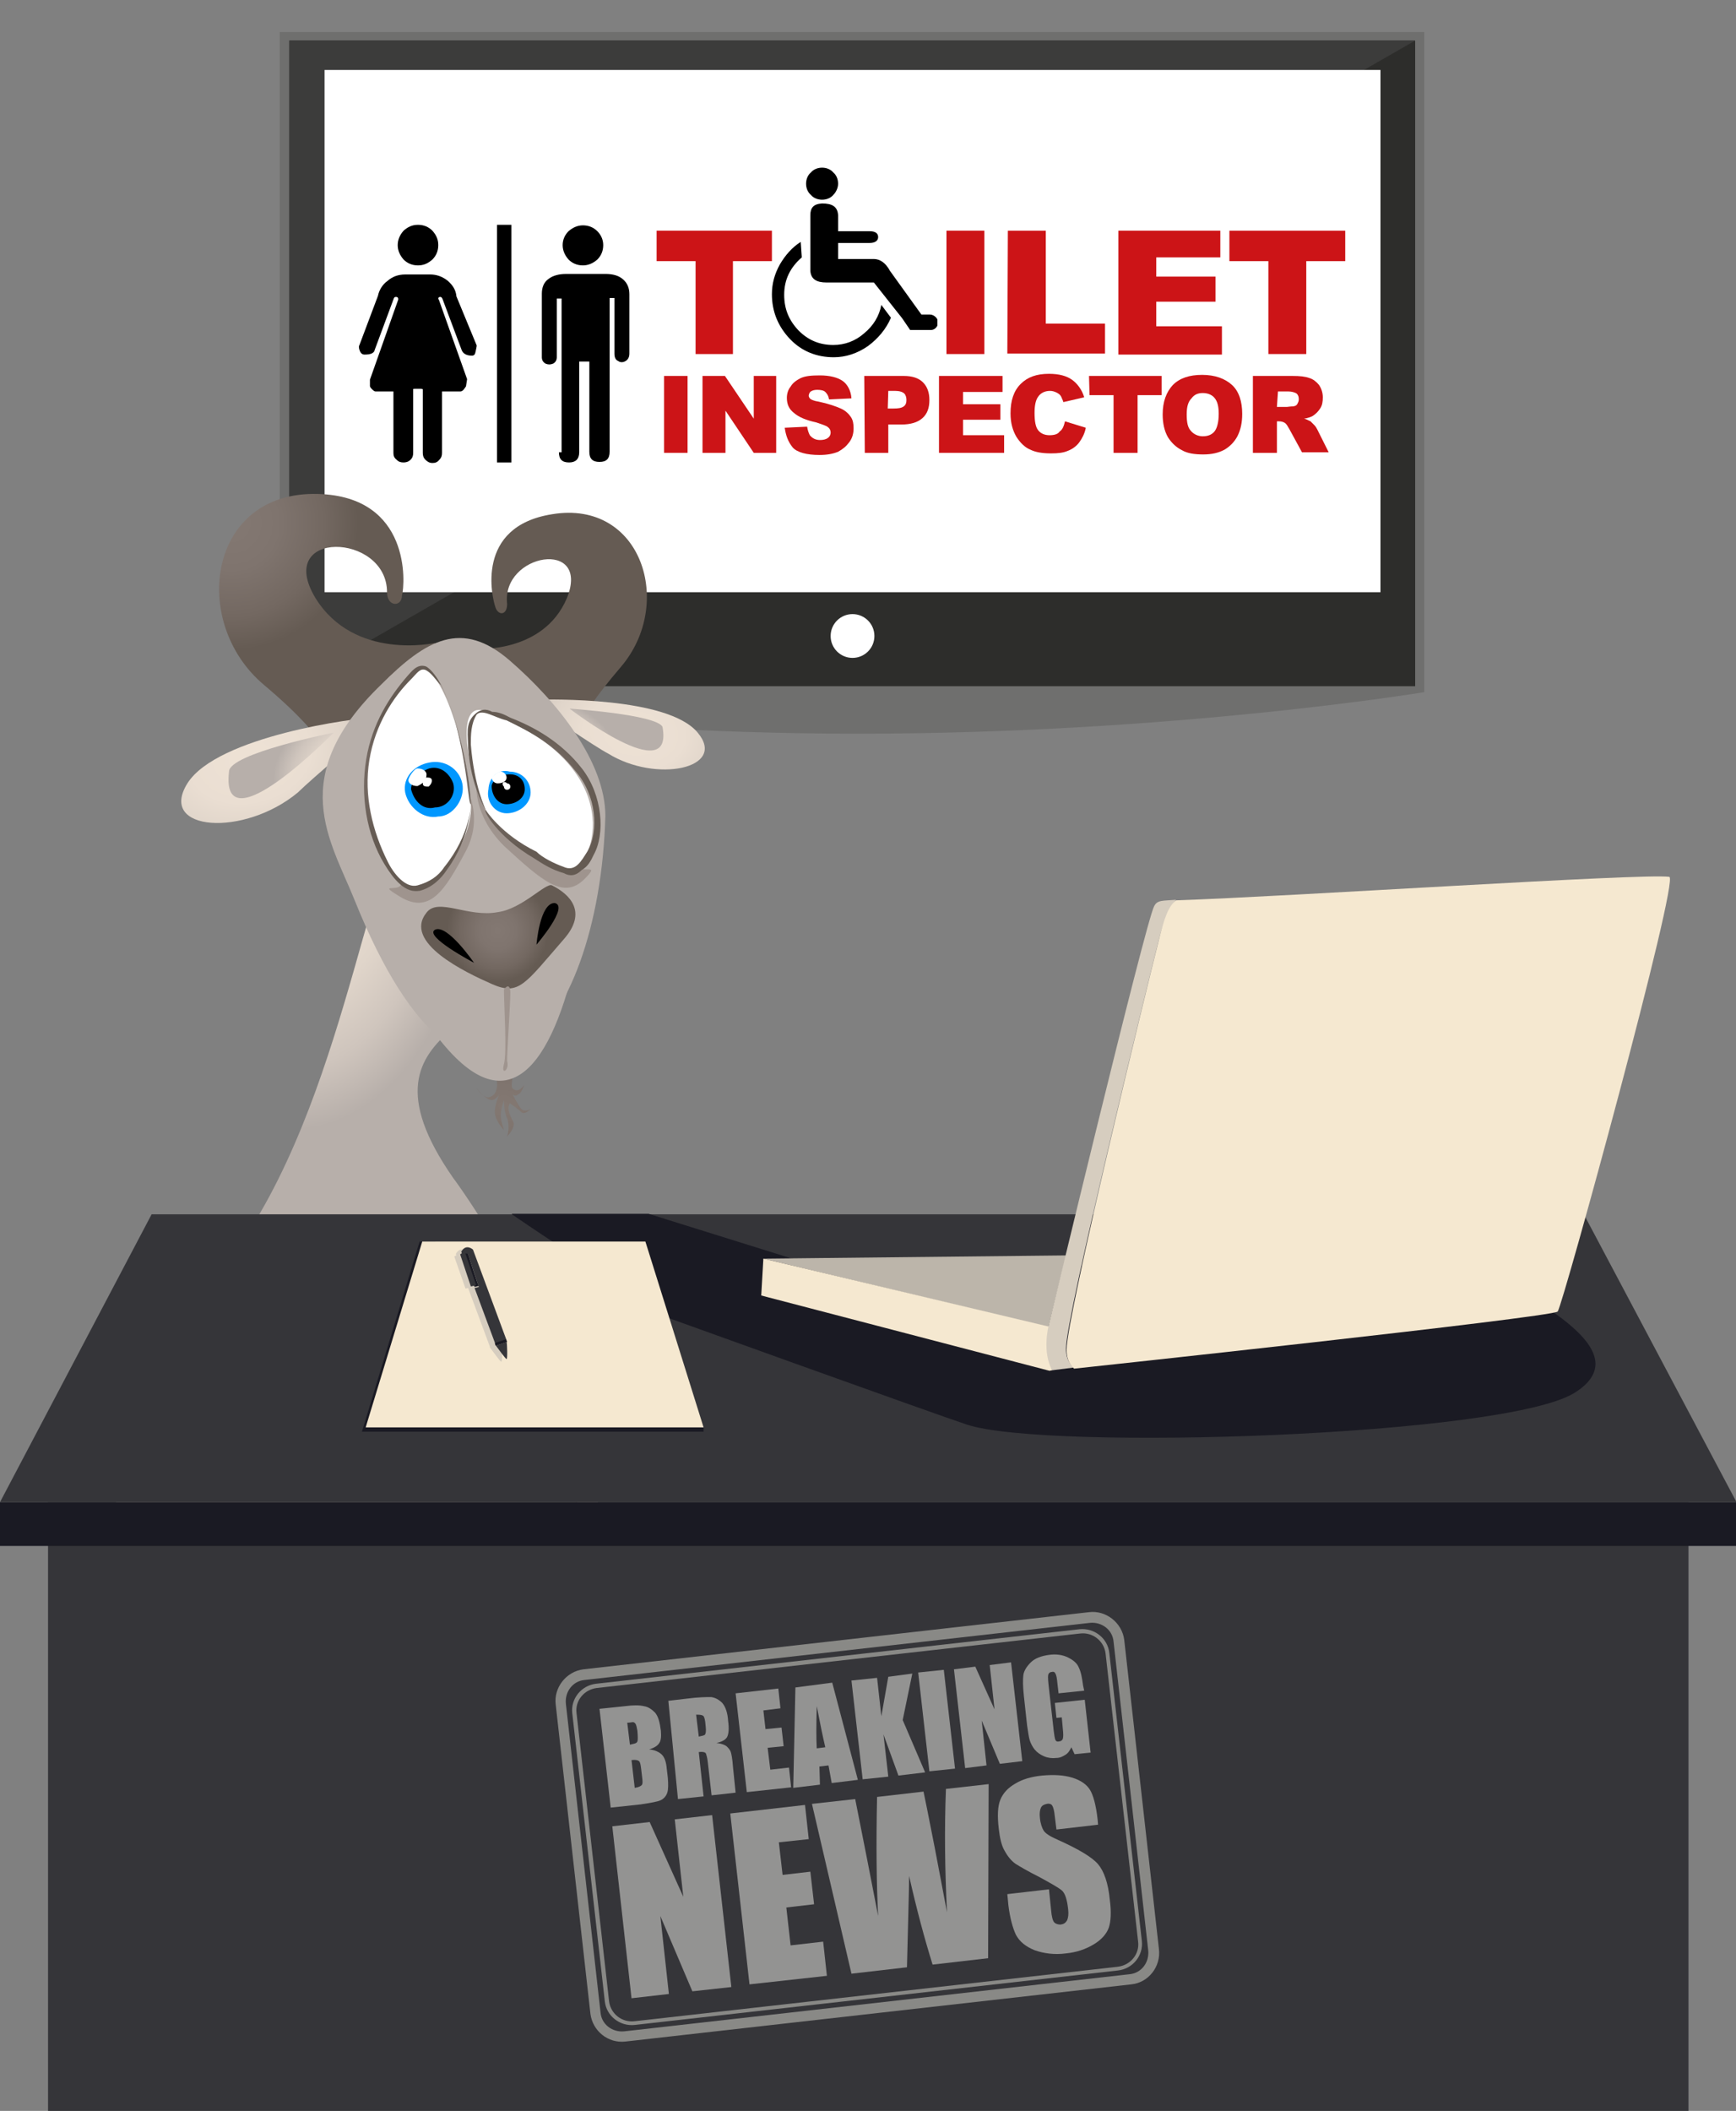<?xml version="1.0" encoding="utf-8"?>
<!-- Generator: Adobe Illustrator 19.0.0, SVG Export Plug-In . SVG Version: 6.00 Build 0)  -->
<svg version="1.1" id="Layer_1" xmlns="http://www.w3.org/2000/svg" xmlns:xlink="http://www.w3.org/1999/xlink" x="0px" y="0px"
	 viewBox="159.4 126 325.2 395.3" style="enable-background:new 159.4 126 325.2 395.3;" xml:space="preserve">
<rect x="159.4" y="126" width="325.2" height="395.3" fill="#808080" stroke="none"/>
<style type="text/css">
	.st0{fill:#6F6F6E;}
	.st1{fill:#2D2D2B;}
	.st2{fill:#3C3C3B;}
	.st3{fill:#FFFFFF;}
	.st4{fill:url(#SVGID_1_);}
	.st5{fill:url(#SVGID_2_);}
	.st6{fill:url(#SVGID_3_);}
	.st7{fill:url(#SVGID_4_);}
	.st8{fill:url(#SVGID_5_);}
	.st9{fill:url(#SVGID_6_);}
	.st10{fill:url(#SVGID_7_);}
	.st11{fill:url(#SVGID_8_);}
	.st12{fill:#9F948E;}
	.st13{fill:url(#SVGID_9_);}
	.st14{fill:url(#SVGID_10_);}
	.st15{fill:url(#SVGID_11_);}
	.st16{fill:url(#SVGID_12_);}
	.st17{fill:url(#SVGID_13_);}
	.st18{fill:url(#SVGID_14_);}
	.st19{fill:url(#SVGID_15_);}
	.st20{fill:url(#SVGID_16_);}
	.st21{fill:url(#SVGID_17_);}
	.st22{fill:url(#SVGID_18_);}
	.st23{fill:url(#SVGID_19_);}
	.st24{fill:url(#SVGID_20_);}
	.st25{fill:url(#SVGID_21_);}
	.st26{fill:url(#SVGID_22_);}
	.st27{fill:url(#SVGID_23_);}
	.st28{fill:url(#SVGID_24_);}
	.st29{fill:url(#SVGID_25_);}
	.st30{fill:none;}
	.st31{fill:url(#SVGID_26_);}
	.st32{fill:url(#SVGID_27_);}
	.st33{fill:url(#SVGID_28_);}
	.st34{fill:#0097FF;}
	.st35{fill:#353539;}
	.st36{fill:#1A1A23;}
	.st37{fill:#BCB5AA;}
	.st38{fill:#F5E8D0;}
	.st39{fill:#D6CDBF;}
	.st40{fill:#CC1417;}
	.st41{clip-path:url(#SVGID_30_);}
	.st42{clip-path:url(#SVGID_32_);}
	.st43{fill:#939392;}
	.st44{fill:#898986;}
</style>
<g>
	<g>
		<g>
			<path class="st0" d="M426.3,255.6c0,0-47.1,7.8-106.3,7.8c-56.4,0-108.2-7.8-108.2-7.8V132h214.4V255.6z"/>
			<rect x="213.6" y="133.6" class="st1" width="210.9" height="120.9"/>
			<polygon class="st2" points="213.6,254.6 213.6,133.6 424.5,133.6 			"/>
			<rect x="220.2" y="139.1" class="st3" width="197.8" height="97.8"/>
		</g>
		<circle class="st3" cx="319.1" cy="245.1" r="4.1"/>
	</g>
</g>
<g id="XMLID_255_">
</g>
<g id="XMLID_323_">
</g>
<g id="XMLID_324_">
</g>
<g id="XMLID_325_">
</g>
<g id="XMLID_326_">
</g>
<g id="XMLID_327_">
</g>
<g id="XMLID_328_">
</g>
<g id="XMLID_329_">
</g>
<g id="XMLID_330_">
</g>
<g id="XMLID_331_">
</g>
<g id="XMLID_332_">
</g>
<g id="XMLID_333_">
</g>
<g id="XMLID_334_">
</g>
<g id="XMLID_335_">
</g>
<g id="XMLID_336_">
</g>
<g>
	
		<radialGradient id="SVGID_1_" cx="3904.016" cy="-2944.908" r="46.174" gradientTransform="matrix(0.458 3.500000e-002 -2.600000e-002 0.348 -1610.804 1221.255)" gradientUnits="userSpaceOnUse">
		<stop  offset="1.600000e-002" style="stop-color:#837872"/>
		<stop  offset="0.287" style="stop-color:#7F746E"/>
		<stop  offset="0.573" style="stop-color:#736861"/>
		<stop  offset="0.78" style="stop-color:#655B53"/>
	</radialGradient>
	<path class="st4" d="M256,325.3c0,0-1.1,3.9-0.6,4.5c1.1,1.1,2.2-0.6,2.2-0.6s-0.6,1.7-1.1,1.7c-0.6,0.6-1.1,0-1.1,0
		s1.1,2.2,1.7,2.8c0.6,0.6,1.7,0,1.7,0s-1.1,1.1-1.7,0.6c-0.6-0.6-2.2-1.7-2.2-1.7c-0.6,1.1,0,2.2,0.6,3.4c0.6,1.1-1.1,2.8-1.1,2.8
		s0.6-1.7,0-3.4c-0.6-1.1-0.6-3.4-0.6-3.4s-0.6,1.7-0.6,2.8s0.6,2.8,0.6,2.8s-1.7-1.7-1.7-3.4c0-1.7,1.1-3.9,1.1-3.9
		s-0.6,1.7-1.7,1.7c-1.1,0-2.8-2.2-2.8-2.2s1.1,1.7,2.2,1.7c2.8-0.6,1.1-5,1.1-5L256,325.3L256,325.3z"/>
	
		<radialGradient id="SVGID_2_" cx="1195.451" cy="814.804" r="30.385" gradientTransform="matrix(0.977 -0.215 0.215 0.977 -1140.361 -315.082)" gradientUnits="userSpaceOnUse">
		<stop  offset="1.600000e-002" style="stop-color:#837872"/>
		<stop  offset="0.287" style="stop-color:#7F746E"/>
		<stop  offset="0.573" style="stop-color:#736861"/>
		<stop  offset="0.78" style="stop-color:#655B53"/>
	</radialGradient>
	<path class="st5" d="M240.9,246.4c0,0-15.1,3.4-22.4-8.4c-7.8-12.9,13.4-12.3,13.4-1.1c0,2.8,2.8,2.8,2.8,0.6
		c0.6-2.2,1.7-18.5-15.7-19c-20.7-0.6-24.1,24.1-10.1,35.8c14,11.8,10.1,13.4,15.7,14C230.3,269.9,240.9,246.4,240.9,246.4
		L240.9,246.4z"/>
	
		<radialGradient id="SVGID_3_" cx="-4908.492" cy="4262.659" r="34.114" gradientTransform="matrix(-0.21 0.85 1.115 2.300000e-002 -5577.333 4342.063)" gradientUnits="userSpaceOnUse">
		<stop  offset="6.600000e-002" style="stop-color:#EDE1D4"/>
		<stop  offset="0.292" style="stop-color:#EADED2"/>
		<stop  offset="0.473" style="stop-color:#E0D5CA"/>
		<stop  offset="0.639" style="stop-color:#CFC5BD"/>
		<stop  offset="0.795" style="stop-color:#B7AFAA"/>
		<stop  offset="0.797" style="stop-color:#B7AFAA"/>
	</radialGradient>
	<path class="st6" d="M229.2,260.4c-2.8,0-29.1,3.4-34.7,12.3c-5.6,9,10.6,10.1,20.7,1.7c2.2-2.2,14-12.3,14-12.3V260.4z"/>
	
		<radialGradient id="SVGID_4_" cx="-4906.83" cy="4283.061" r="20.049" gradientTransform="matrix(-0.21 0.85 1.115 2.300000e-002 -5577.333 4342.063)" gradientUnits="userSpaceOnUse">
		<stop  offset="6.600000e-002" style="stop-color:#EDE1D4"/>
		<stop  offset="0.292" style="stop-color:#EADED2"/>
		<stop  offset="0.473" style="stop-color:#E0D5CA"/>
		<stop  offset="0.639" style="stop-color:#CFC5BD"/>
		<stop  offset="0.795" style="stop-color:#B7AFAA"/>
		<stop  offset="0.797" style="stop-color:#B7AFAA"/>
	</radialGradient>
	<path class="st7" d="M221.9,263.2c0,0-19.6,3.9-19.6,7.3C200.6,285,221.9,263.2,221.9,263.2z"/>
	
		<radialGradient id="SVGID_5_" cx="-4279.314" cy="15469.676" r="25.15" gradientTransform="matrix(-0.998 -6.900000e-002 6.900000e-002 -0.998 -3988.965 -107.544)" gradientUnits="userSpaceOnUse">
		<stop  offset="1.600000e-002" style="stop-color:#837872"/>
		<stop  offset="0.287" style="stop-color:#7F746E"/>
		<stop  offset="0.573" style="stop-color:#736861"/>
		<stop  offset="0.78" style="stop-color:#655B53"/>
	</radialGradient>
	<path class="st8" d="M248.2,247.5c0,0,12.9,1.1,17.4-9.5c4.5-11.2-12.3-8.4-11.2,1.1c0,2.2-1.7,2.2-2.2,0.6
		c-0.6-1.7-3.9-15.1,10.6-17.4c16.8-2.8,23,16.8,12.9,28.6c-10.1,11.8-6.7,11.8-11.2,13.4C259.4,265.4,248.2,247.5,248.2,247.5
		L248.2,247.5z"/>
	
		<radialGradient id="SVGID_6_" cx="-4295.464" cy="-566.869" r="28.23" gradientTransform="matrix(0.333 0.81 -1.1 0.187 1085.008 3848.664)" gradientUnits="userSpaceOnUse">
		<stop  offset="6.600000e-002" style="stop-color:#EDE1D4"/>
		<stop  offset="0.292" style="stop-color:#EADED2"/>
		<stop  offset="0.473" style="stop-color:#E0D5CA"/>
		<stop  offset="0.639" style="stop-color:#CFC5BD"/>
		<stop  offset="0.795" style="stop-color:#B7AFAA"/>
		<stop  offset="0.797" style="stop-color:#B7AFAA"/>
	</radialGradient>
	<path class="st9" d="M259.9,257c2.2,0,24.6-0.6,30.2,6.2c5.6,6.7-7.8,9.5-16.8,3.9c-2.2-1.1-12.9-8.4-12.9-8.4L259.9,257L259.9,257
		z"/>
	
		<radialGradient id="SVGID_7_" cx="-4294.086" cy="-549.982" r="16.595" gradientTransform="matrix(0.333 0.81 -1.1 0.187 1085.008 3848.664)" gradientUnits="userSpaceOnUse">
		<stop  offset="6.600000e-002" style="stop-color:#EDE1D4"/>
		<stop  offset="0.292" style="stop-color:#EADED2"/>
		<stop  offset="0.473" style="stop-color:#E0D5CA"/>
		<stop  offset="0.639" style="stop-color:#CFC5BD"/>
		<stop  offset="0.795" style="stop-color:#B7AFAA"/>
		<stop  offset="0.797" style="stop-color:#B7AFAA"/>
	</radialGradient>
	<path class="st10" d="M266.1,258.7c0,0,16.2,1.1,17.4,3.4C285.7,273.8,266.1,258.7,266.1,258.7z"/>
	
		<radialGradient id="SVGID_8_" cx="-5726.848" cy="442.151" r="78.11" gradientTransform="matrix(-1 0 0 1 -5500.761 11.4)" gradientUnits="userSpaceOnUse">
		<stop  offset="1.600000e-002" style="stop-color:#837872"/>
		<stop  offset="0.287" style="stop-color:#7F746E"/>
		<stop  offset="0.573" style="stop-color:#736861"/>
		<stop  offset="0.78" style="stop-color:#655B53"/>
	</radialGradient>
	<path class="st11" d="M206.2,497.2c-2.8,6.7-19,19-9.5,21.3c9.5,2.2,12.3-11.2,12.3-11.2s-4.5,14.6,9,12.3
		c13.4-2.8-3.9-22.4-3.9-22.4H206.2L206.2,497.2z"/>
	<path class="st12" d="M207.9,492.2c-6.2,7.8-13.4,16.2,1.1,15.1s11.2-6.2,7.8-14.6C214,484.3,207.9,492.2,207.9,492.2L207.9,492.2z
		"/>
	
		<radialGradient id="SVGID_9_" cx="-5726.839" cy="442.145" r="78.115" gradientTransform="matrix(-1 0 0 1 -5500.761 11.4)" gradientUnits="userSpaceOnUse">
		<stop  offset="1.600000e-002" style="stop-color:#837872"/>
		<stop  offset="0.287" style="stop-color:#7F746E"/>
		<stop  offset="0.573" style="stop-color:#736861"/>
		<stop  offset="0.78" style="stop-color:#655B53"/>
	</radialGradient>
	<path class="st13" d="M238.1,496.7c0,6.7-11.8,19.6-0.6,21.3c11.2,1.7,8.4-11.8,8.4-11.8s2.2,14.6,15.7,11.2
		c13.4-3.9-15.1-21.3-15.1-21.3L238.1,496.7z"/>
	<path class="st12" d="M237.6,491.6c-2.8,7.8-6.7,16.8,8.4,14.6c15.1-2.2,9-6.7,1.7-14.6C240.4,483.8,237.6,491.6,237.6,491.6z"/>
	
		<radialGradient id="SVGID_10_" cx="-4488.8" cy="6996.313" r="37.686" gradientTransform="matrix(-0.164 0.593 0.45 7.200000e-002 -3632.57 2614.882)" gradientUnits="userSpaceOnUse">
		<stop  offset="1.600000e-002" style="stop-color:#837872"/>
		<stop  offset="0.287" style="stop-color:#7F746E"/>
		<stop  offset="0.573" style="stop-color:#736861"/>
		<stop  offset="0.78" style="stop-color:#655B53"/>
	</radialGradient>
	<path class="st14" d="M260.5,426.1c0,11.8-11.8,20.7-11.2,24.1c0,1.7,3.4,5,5.6,4.5c4.5-0.6,10.1-10.1,11.2-15.7
		C267.8,427.2,260.5,422.7,260.5,426.1z"/>
	
		<radialGradient id="SVGID_11_" cx="-2766.365" cy="7009.333" r="41.409" gradientTransform="matrix(-2.700000e-002 0.633 0.52 -0.108 -3467.213 2989.797)" gradientUnits="userSpaceOnUse">
		<stop  offset="1.600000e-002" style="stop-color:#837872"/>
		<stop  offset="0.287" style="stop-color:#7F746E"/>
		<stop  offset="0.573" style="stop-color:#736861"/>
		<stop  offset="0.78" style="stop-color:#655B53"/>
	</radialGradient>
	<path class="st15" d="M261.1,427.8c1.7,3.4-1.1,18.5-2.8,18.5c-1.1,0-4.5,5.6-3.4,8.4c0.6,1.7,5,3.4,7.3,2.2
		c4.5-2.2,8.4-13.4,8.4-19.6C270,425.5,259.9,424.4,261.1,427.8L261.1,427.8z"/>
	
		<radialGradient id="SVGID_12_" cx="-1531.94" cy="8298.27" r="74.918" gradientTransform="matrix(7.000000e-002 0.492 0.42 -0.197 -3106.626 2843.503)" gradientUnits="userSpaceOnUse">
		<stop  offset="1.600000e-002" style="stop-color:#837872"/>
		<stop  offset="0.287" style="stop-color:#7F746E"/>
		<stop  offset="0.573" style="stop-color:#736861"/>
		<stop  offset="0.78" style="stop-color:#655B53"/>
	</radialGradient>
	<path class="st16" d="M265,432.8c1.7,2.2,1.7,14.6,0,15.1c-1.1,0.6-2.8,5-1.7,7.3c1.1,1.1,4.5,1.7,6.2,0c3.4-2.8,5-12.3,3.9-16.8
		C271.7,429.5,263.3,430.6,265,432.8z"/>
	
		<radialGradient id="SVGID_13_" cx="1918.821" cy="-62.436" r="156.029" gradientTransform="matrix(0.717 -1.200000e-002 -2.000000e-002 0.68 -1061.035 430.554)" gradientUnits="userSpaceOnUse">
		<stop  offset="6.600000e-002" style="stop-color:#EDE1D4"/>
		<stop  offset="0.292" style="stop-color:#EADED2"/>
		<stop  offset="0.473" style="stop-color:#E0D5CA"/>
		<stop  offset="0.639" style="stop-color:#CFC5BD"/>
		<stop  offset="0.795" style="stop-color:#B7AFAA"/>
		<stop  offset="0.797" style="stop-color:#B7AFAA"/>
	</radialGradient>
	<path class="st17" d="M248.8,354.4l0.6,37c12.9,11.8,5.6,34.2,3.9,45.4c-1.7,10.1,1.1,14.6,8.4,14.6
		C291.9,450.2,263.3,373.5,248.8,354.4L248.8,354.4z"/>
	
		<radialGradient id="SVGID_14_" cx="-6680.091" cy="1077.085" r="30.827" gradientTransform="matrix(-0.638 0.148 0.148 0.632 -4132.741 750.117)" gradientUnits="userSpaceOnUse">
		<stop  offset="1.600000e-002" style="stop-color:#837872"/>
		<stop  offset="0.287" style="stop-color:#7F746E"/>
		<stop  offset="0.573" style="stop-color:#736861"/>
		<stop  offset="0.78" style="stop-color:#655B53"/>
	</radialGradient>
	<path class="st18" d="M278.4,437.9c1.7,3.9-0.6,8.4-3.9,7.3c-2.8-1.1-1.7-3.9-2.8-5C270,435.1,274.5,428.3,278.4,437.9z"/>
	
		<radialGradient id="SVGID_15_" cx="-5283.907" cy="177.871" r="51.258" gradientTransform="matrix(-1.137 -8.000000e-002 -9.600000e-002 0.956 -5694.166 -118.188)" gradientUnits="userSpaceOnUse">
		<stop  offset="1.600000e-002" style="stop-color:#837872"/>
		<stop  offset="0.287" style="stop-color:#7F746E"/>
		<stop  offset="0.573" style="stop-color:#736861"/>
		<stop  offset="0.78" style="stop-color:#655B53"/>
	</radialGradient>
	<path class="st19" d="M261.1,435.6c5,0.6,9.5,0,10.1,4.5c0.6,6.2-3.9,10.6-10.6,10.6C252.1,450.7,261.1,435.6,261.1,435.6
		L261.1,435.6z"/>
	
		<radialGradient id="SVGID_16_" cx="4304.05" cy="25.831" r="87.796" gradientTransform="matrix(0.516 0 0 0.855 -2006.627 255.795)" gradientUnits="userSpaceOnUse">
		<stop  offset="6.600000e-002" style="stop-color:#EDE1D4"/>
		<stop  offset="0.292" style="stop-color:#EADED2"/>
		<stop  offset="0.473" style="stop-color:#E0D5CA"/>
		<stop  offset="0.639" style="stop-color:#CFC5BD"/>
		<stop  offset="0.795" style="stop-color:#B7AFAA"/>
		<stop  offset="0.797" style="stop-color:#B7AFAA"/>
	</radialGradient>
	<path class="st20" d="M204.5,358.9c20.7-30.2,24.6-78.9,33.6-82.3c1.7-0.6,16.8,21.3,17.4,23c6.2,19.6-33,15.7-11.2,47
		c1.7,2.2,16.2,23,12.3,26.9c-8.4,10.1-30.2-2.2-39.2-6.2C207.9,364.5,204.5,358.9,204.5,358.9L204.5,358.9z"/>
	<path class="st12" d="M210.7,467.5c1.7,2.8,7.8,16.2,1.7,22.4c-2.2,2.8-7.3,12.9,2.2,6.2c9.5-6.7,6.7-11.8,5.6-15.1
		C219.1,477.6,210.7,467.5,210.7,467.5z M250.4,460.3c-1.7,2.8-11.2,20.2-3.9,29.7c2.2,2.8,6.2,12.3-3.4,5.6
		c-9.5-6.7-6.7-9.5-5-12.9C239.2,478.7,250.4,460.3,250.4,460.3z"/>
	<path class="st12" d="M200,389.2c-7.3-5.6-23.5,48.7,21.3,96.3c2.2-17.4-5.6-30.2,7.8-30.2c14,0,6.7,14,9,30.2
		c43.1-43.7,29.1-94.1,23-92.4C259.4,393.1,200,389.2,200,389.2L200,389.2z"/>
	
		<radialGradient id="SVGID_17_" cx="-9135.272" cy="-522.625" r="143.068" gradientTransform="matrix(-0.473 0 0 0.535 -4101.672 724.509)" gradientUnits="userSpaceOnUse">
		<stop  offset="6.600000e-002" style="stop-color:#EDE1D4"/>
		<stop  offset="0.292" style="stop-color:#EADED2"/>
		<stop  offset="0.473" style="stop-color:#E0D5CA"/>
		<stop  offset="0.639" style="stop-color:#CFC5BD"/>
		<stop  offset="0.795" style="stop-color:#B7AFAA"/>
		<stop  offset="0.797" style="stop-color:#B7AFAA"/>
	</radialGradient>
	<path class="st21" d="M221.3,347.7c-12.3,8.4-28,32.5-29.1,54.9c-0.6,11.8,7.8,53.2,35.8,53.2c31.4,0.6,43.1-38.1,38.1-58.2
		C259.9,370.7,244.3,332,221.3,347.7z"/>
	
		<radialGradient id="SVGID_18_" cx="-7419.621" cy="-438.68" r="159.78" gradientTransform="matrix(-0.652 -6.500000e-002 -4.700000e-002 0.718 -4728.951 230.588)" gradientUnits="userSpaceOnUse">
		<stop  offset="6.600000e-002" style="stop-color:#EDE1D4"/>
		<stop  offset="0.292" style="stop-color:#EADED2"/>
		<stop  offset="0.473" style="stop-color:#E0D5CA"/>
		<stop  offset="0.639" style="stop-color:#CFC5BD"/>
		<stop  offset="0.795" style="stop-color:#B7AFAA"/>
		<stop  offset="0.797" style="stop-color:#B7AFAA"/>
	</radialGradient>
	<path class="st22" d="M214.6,347.2c0,0,14-4.5-3.9,30.2c-9.5,17.9-15.1,34.7-5,59.9c3.9,10.1-12.9,20.2-17.4,15.1
		C172,431.7,177.6,384.1,214.6,347.2L214.6,347.2z"/>
	
		<radialGradient id="SVGID_19_" cx="3468.621" cy="1706.626" r="32.429" gradientTransform="matrix(0.535 -0.242 0.155 0.75 -1890.327 15.68)" gradientUnits="userSpaceOnUse">
		<stop  offset="1.600000e-002" style="stop-color:#837872"/>
		<stop  offset="0.287" style="stop-color:#7F746E"/>
		<stop  offset="0.573" style="stop-color:#736861"/>
		<stop  offset="0.78" style="stop-color:#655B53"/>
	</radialGradient>
	<path class="st23" d="M200.6,444.6c0.6-0.6,5.6-5,9.5-3.4c3.9,1.7,6.2,4.5,3.9,8.4c-2.2,3.9-5.6,0-5.6-0.6
		c-0.6-0.6-2.8,1.1-2.8,1.1L200.6,444.6z"/>
	
		<radialGradient id="SVGID_20_" cx="-4473.688" cy="-1759.958" r="37.294" gradientTransform="matrix(-4.200000e-002 0.895 -0.833 -0.276 -1473.805 4002.138)" gradientUnits="userSpaceOnUse">
		<stop  offset="1.600000e-002" style="stop-color:#837872"/>
		<stop  offset="0.287" style="stop-color:#7F746E"/>
		<stop  offset="0.573" style="stop-color:#736861"/>
		<stop  offset="0.78" style="stop-color:#655B53"/>
	</radialGradient>
	<path class="st24" d="M196.7,449.1c0.6,3.4,1.1,6.2,1.7,6.2c1.1,0,3.9,5,2.2,7.3c-0.6,1.1-5,2.2-6.7,0.6c-2.8-1.7-4.5-6.2-5.6-10.6
		C187.7,450.7,196.1,445.7,196.7,449.1z"/>
	
		<radialGradient id="SVGID_21_" cx="-3409.894" cy="-1526.155" r="39.976" gradientTransform="matrix(0.167 1.13 -1.005 -0.1 -766.123 4198.43)" gradientUnits="userSpaceOnUse">
		<stop  offset="1.600000e-002" style="stop-color:#837872"/>
		<stop  offset="0.287" style="stop-color:#7F746E"/>
		<stop  offset="0.573" style="stop-color:#736861"/>
		<stop  offset="0.78" style="stop-color:#655B53"/>
	</radialGradient>
	<path class="st25" d="M200.6,446.3c1.1,2.8,3.4,5.6,4.5,5.6c1.7,0,5.6,5,4.5,8.4c-0.6,1.7-5,3.9-7.8,2.8c-3.4-1.7-7.3-6.7-9-12.3
		c-1.1-2.2,2.2-3.4,2.2-5C194.4,445.1,199.5,442.9,200.6,446.3z"/>
	
		<radialGradient id="SVGID_22_" cx="-2499.854" cy="-2104.376" r="32.849" gradientTransform="matrix(0.418 1.032 -0.84 0.21 -523.903 3490.195)" gradientUnits="userSpaceOnUse">
		<stop  offset="1.600000e-002" style="stop-color:#837872"/>
		<stop  offset="0.287" style="stop-color:#7F746E"/>
		<stop  offset="0.573" style="stop-color:#736861"/>
		<stop  offset="0.78" style="stop-color:#655B53"/>
	</radialGradient>
	<path class="st26" d="M203.4,444c3.9,6.2,11.2,6.7,11.2,9.5c0,1.7-2.8,5.6-5.6,5c-3.4-0.6-7.8-5-10.6-9.5
		C197.8,447.4,202.8,442.3,203.4,444z"/>
	
		<radialGradient id="SVGID_23_" cx="769.688" cy="-172.719" r="112.772" gradientTransform="matrix(0.913 0.188 -0.165 1.037 -598.566 432.105)" gradientUnits="userSpaceOnUse">
		<stop  offset="6.600000e-002" style="stop-color:#EDE1D4"/>
		<stop  offset="0.292" style="stop-color:#EADED2"/>
		<stop  offset="0.473" style="stop-color:#E0D5CA"/>
		<stop  offset="0.639" style="stop-color:#CFC5BD"/>
		<stop  offset="0.795" style="stop-color:#B7AFAA"/>
		<stop  offset="0.797" style="stop-color:#B7AFAA"/>
	</radialGradient>
	<path class="st27" d="M204.5,436.2c-2.2,3.9-14,11.2-20.2,9.5c0.6,3.4,1.7,6.2,2.2,8.4c6.7,15.1,30.2,5,23.5-9
		C209,440.7,208.4,439.5,204.5,436.2L204.5,436.2z"/>
	
		<radialGradient id="SVGID_24_" cx="-6187.666" cy="22830.902" r="44.153" gradientTransform="matrix(-0.915 0.403 -0.403 -0.915 -6193.266 958.621)" gradientUnits="userSpaceOnUse">
		<stop  offset="6.600000e-002" style="stop-color:#EDE1D4"/>
		<stop  offset="0.292" style="stop-color:#EADED2"/>
		<stop  offset="0.473" style="stop-color:#E0D5CA"/>
		<stop  offset="0.639" style="stop-color:#CFC5BD"/>
		<stop  offset="0.795" style="stop-color:#B7AFAA"/>
		<stop  offset="0.797" style="stop-color:#B7AFAA"/>
	</radialGradient>
	<path class="st28" d="M225.8,294.5c-4.5-11.2-12.9-23,5-40.3c8.4-8.4,15.1-12.3,24.1-4.5c9,7.8,17.9,19,17.9,29.1
		C271.7,319.7,247.6,348.8,225.8,294.5z"/>
	
		<radialGradient id="SVGID_25_" cx="-6157.075" cy="22838.234" r="88.154" gradientTransform="matrix(-0.915 0.403 -0.403 -0.915 -6193.266 958.621)" gradientUnits="userSpaceOnUse">
		<stop  offset="6.600000e-002" style="stop-color:#EDE1D4"/>
		<stop  offset="0.292" style="stop-color:#EADED2"/>
		<stop  offset="0.473" style="stop-color:#E0D5CA"/>
		<stop  offset="0.639" style="stop-color:#CFC5BD"/>
		<stop  offset="0.795" style="stop-color:#B7AFAA"/>
		<stop  offset="0.797" style="stop-color:#B7AFAA"/>
	</radialGradient>
	<path class="st29" d="M238.7,296.8c2.8-3.9,8.4,2.8,13.4,2.2c6.2-0.6,12.3-7.8,14.6-2.2c1.1,2.2,0,10.6-1.1,15.1
		c-5.6,18.5-15.1,25.2-29.7,0C234.2,309.1,236.4,299.6,238.7,296.8z"/>
	<path class="st12" d="M248.8,271c0,0-1.7,6.7,5,13.4c7.3,6.7,11.2,10.1,15.1,6.2c3.9-3.9-2.8,0.6-1.1-4.5
		C269.5,281.1,248.8,271,248.8,271z M246,272.1c0,0,4.5,6.2,0.6,13.4c-3.9,7.3-6.7,11.8-12.3,8.4s2.8,0.6-0.6-4.5
		C229.7,285,246,272.1,246,272.1z"/>
	<path class="st3" d="M250.4,277.7c2.2,5,14,12.3,16.2,11.2c5-2.2,9.5-20.2-16.2-29.7C244.8,257,246.5,268.8,250.4,277.7z"/>
	<g>
		<path class="st30" d="M250.4,277.7c2.2,5,14,12.3,16.2,11.2c5-2.2,9.5-20.2-16.2-29.7C244.8,257,246.5,268.8,250.4,277.7z"/>
		
			<radialGradient id="SVGID_26_" cx="989.019" cy="262.438" r="14.098" gradientTransform="matrix(1 0 0 1 -730.11 11.4)" gradientUnits="userSpaceOnUse">
			<stop  offset="1.600000e-002" style="stop-color:#837872"/>
			<stop  offset="0.287" style="stop-color:#7F746E"/>
			<stop  offset="0.573" style="stop-color:#736861"/>
			<stop  offset="0.78" style="stop-color:#655B53"/>
		</radialGradient>
		<path class="st31" d="M250.4,277.7c0,0-2.2-4.5-2.8-12.3c0-1.7,0-3.9,1.1-5.6c1.1-1.1,3.4,0.6,5.6,1.1c4.5,2.2,9,4.5,12.9,9.5
			c3.9,4.5,4.5,11.2,2.2,15.1c-1.1,1.7-2.2,3.9-4.5,2.8c-1.7-0.6-3.9-1.7-5-2.8C253.2,282.2,250.4,277.7,250.4,277.7
			c-0.6,0,2.2,5,9,9c1.7,1.1,3.4,2.2,5.6,2.8c1.1,0.6,2.2,0.6,3.4-0.6c1.1-0.6,1.7-1.7,2.2-2.8c2.2-3.9,1.7-11.2-2.2-16.2
			c-3.9-5-9-7.8-13.4-9.5c-1.1-0.6-2.2-1.1-3.4-1.1c-1.1-0.6-2.2-0.6-3.4,0.6c-1.7,1.7-1.1,3.9-1.1,6.2
			C247.6,273.3,250.4,277.7,250.4,277.7L250.4,277.7z"/>
	</g>
	<path class="st3" d="M247.6,276.6c0.6,6.2-6.7,16.8-10.6,16.2c-6.7-1.1-16.8-24.6,0-40.9C241.5,247.5,247.1,266.5,247.6,276.6z"/>
	<g>
		<path class="st30" d="M247.6,276.6c0.6,6.2-6.7,16.8-10.6,16.2c-6.7-1.1-16.8-24.6,0-40.9C241.5,247.5,247.1,266.5,247.6,276.6z"
			/>
		
			<radialGradient id="SVGID_27_" cx="967.38" cy="260.215" r="16.696" gradientTransform="matrix(1 0 0 1 -730.11 11.4)" gradientUnits="userSpaceOnUse">
			<stop  offset="1.600000e-002" style="stop-color:#837872"/>
			<stop  offset="0.287" style="stop-color:#7F746E"/>
			<stop  offset="0.573" style="stop-color:#736861"/>
			<stop  offset="0.78" style="stop-color:#655B53"/>
		</radialGradient>
		<path class="st32" d="M247.6,276.6c0,0,0-5.6-2.8-15.1c-0.6-2.2-1.7-5-2.8-7.3c-0.6-1.1-1.7-2.8-2.8-3.4c-1.7-0.6-2.8,1.1-3.4,1.7
			c-3.4,3.9-6.7,9-7.8,15.7c-1.1,6.7,0,14,3.4,19.6c1.7,2.8,3.9,5.6,6.7,5c2.2-0.6,3.9-2.2,5-3.9
			C247.6,282.8,247.6,276.6,247.6,276.6s0,5.6-5,11.8c-1.1,1.7-2.8,2.8-5,3.4c-2.2,0.6-4.5-2.2-5.6-4.5c-2.8-5.6-4.5-12.3-3.4-19
			c1.1-6.7,4.5-11.8,7.8-15.1c1.1-1.1,1.7-2.2,2.8-1.7c1.1,0.6,1.7,1.7,2.8,2.8c1.1,2.2,2.2,5,2.8,7.3
			C247.1,270.5,247.1,276.6,247.6,276.6L247.6,276.6z"/>
	</g>
	
		<radialGradient id="SVGID_28_" cx="-6165.529" cy="-1996.072" r="12.153" gradientTransform="matrix(-0.915 0.403 -0.403 -0.915 -6193.266 958.621)" gradientUnits="userSpaceOnUse">
		<stop  offset="1.600000e-002" style="stop-color:#837872"/>
		<stop  offset="0.287" style="stop-color:#7F746E"/>
		<stop  offset="0.573" style="stop-color:#736861"/>
		<stop  offset="0.78" style="stop-color:#655B53"/>
	</radialGradient>
	<path class="st33" d="M252.7,296.8c4.5-0.6,9-5.6,10.1-5c3.4,1.7,6.7,5,2.2,10.1c-7.3,8.4-8.4,10.6-13.4,8.4
		c-5-2.2-16.8-7.8-12.3-13.4C241.5,294,247.1,297.9,252.7,296.8z"/>
	<path d="M248.2,306.3c0,0-5-7.3-7.3-6.2C238.7,301.3,248.2,306.3,248.2,306.3z M259.9,302.9c0,0,0.6-7.8,3.4-7.8
		C266.1,295.7,259.9,302.9,259.9,302.9z"/>
	<path class="st12" d="M253.8,311.3c0,2.8,0.6,11.8,0,14c-0.6,2.2,1.1,1.1,0.6-0.6c0-2.2,0.6-10.6,0.6-12.9
		C254.9,309.7,253.8,311.3,253.8,311.3L253.8,311.3z"/>
	<g>
		<path class="st34" d="M239.8,268.8c2.8-0.6,5.6,1.1,6.2,3.9c0.6,2.8-1.7,6.2-4.5,6.2c-2.8,0.6-5.6-1.7-6.2-4.5
			C234.8,271.6,237,269.3,239.8,268.8L239.8,268.8z"/>
		<path d="M239.8,269.9c2.2-0.6,3.9,1.1,4.5,2.8c0.6,2.2-1.1,4.5-3.4,4.5c-2.2,0.6-3.9-1.1-4.5-3.4
			C236.4,272.1,238.1,270.5,239.8,269.9L239.8,269.9z"/>
		<path class="st3" d="M237.6,269.9c1.1,0,1.7,0.6,1.7,1.1c0,1.1-0.6,1.7-1.7,2.2c-1.1,0-1.7-0.6-1.7-1.1
			C235.9,271.6,237,269.9,237.6,269.9z"/>
		<path class="st3" d="M239.2,271.6c0.6,0,1.1,0,1.1,0.6c0,0.6-0.6,1.1-0.6,1.1c-0.6,0-1.1,0-1.1-0.6S239.2,271.6,239.2,271.6z"/>
	</g>
	<g>
		<path class="st34" d="M254.9,270.5c2.2,0,3.9,1.7,3.9,3.9c0,2.2-2.2,3.9-4.5,3.9c-2.2,0-3.9-2.2-3.4-4.5
			C251,271.6,252.7,269.9,254.9,270.5L254.9,270.5z"/>
		<path d="M254.9,271c1.7,0,2.8,1.1,2.8,2.8s-1.7,2.8-3.4,2.8s-2.8-1.7-2.8-3.4C251.6,272.1,253.2,271,254.9,271z"/>
		<path class="st3" d="M253.2,270.5c0.6,0,1.1,0.6,1.1,1.1c0,0.6-0.6,1.1-1.7,1.1c-0.6,0-1.1-0.6-1.1-1.1
			C252.1,271,252.7,270.5,253.2,270.5z"/>
		<path class="st3" d="M254.4,272.7c0.6,0,0.6,0.6,0.6,0.6c0,0.6-0.6,0.6-0.6,0.6c-0.6,0-0.6-0.6-0.6-0.6
			C253.2,272.7,253.8,272.1,254.4,272.7z"/>
	</g>
</g>
<g id="business_online_1_">
	<g id="table">
		<rect x="168.4" y="407.3" class="st35" width="307.3" height="115.7"/>
		<polygon class="st36" points="159.4,407.3 484.7,407.3 484.7,415.5 159.4,415.5 		"/>
		<polygon class="st35" points="159.4,407.3 484.7,407.3 456.1,353.4 187.8,353.4 		"/>
		<path class="st36" d="M255.3,353.4c0,0,19.9,13.7,25.4,15.7v2.3c0,0,53.8,19.4,59.9,21.4c15,4.9,100.8,2.2,113.8-6
			c12.7-8-9.5-17.8-14.3-21.9l-132.3-3.2l-26.9-8.4H255.3z"/>
	</g>
	<g id="laptop">
		<polygon class="st37" points="358.4,361.1 302.4,361.7 348.2,372.7 355.8,374.5 359.1,361.1 		"/>
		<path class="st38" d="M356.2,374.5l-53.8-12.8l-0.4,6.9l54,14.1l0.5-0.1C356,380.6,355.9,377.9,356.2,374.5z"/>
		<path class="st39" d="M376.4,302.3c1.1-4.5,2.4-6.7,3.3-7.8c-2.5,0.2-3.5,0-4.1,1.2c-1.7,3.3-19.8,78.7-19.8,78.7
			s-1.2,4.8,0.7,8.2l4-0.5c-1.1-1.1-1.4-2.2-1.4-3.6C359.1,372.4,374.4,310.1,376.4,302.3z"/>
		<path class="st38" d="M472.1,290.2c-5-0.7-71.1,3.7-92.4,4.4c-1.4,1.1-2.2,3.2-3.3,7.8c-2,7.8-17.2,70.1-17.2,76.3
			c0,1.4,0.3,2.5,1.4,3.6c0,0,89.5-9.6,90.6-10.7C452.2,370.3,474.1,290.4,472.1,290.2z"/>
	</g>
	<g id="paper_1_">
		<polygon class="st36" points="291.2,393.3 291.2,394.1 227.2,394.1 238,358.5 240.9,358.5 		"/>
		<polygon id="paper" class="st38" points="227.9,393.3 291.2,393.3 280.3,358.5 238.5,358.5 		"/>
	</g>
	<g id="pen_1_">
		<path class="st39" d="M253.4,377.7C253.4,377.7,253.4,377.6,253.4,377.7l-0.2-0.5l-6.2-16.8c0,0-1.3-1.2-2.2,0.4l0.1,0.3
			c-0.1,0-0.2,0.1-0.4,0.2l2.1,6l0.5-0.1l0.1,0.3l3.9,10.5l0.1,0.4c0,0,0,0,0.1,0.1c0.4,0.5,1.8,2.5,2,2.5
			C253.6,380.8,253.4,377.9,253.4,377.7z"/>
		<g id="pen">
			<g>
				<path class="st36" d="M247.1,360.8c-0.1-0.3-0.8-0.1-1.1,0l2.3,6.2l0.8-0.2C249,366.9,247.2,361.2,247.1,360.8z"/>
				<path class="st35" d="M247.6,366.9l1-0.2l-2-5.9c0,0-0.5-0.4-1,0.1L247.6,366.9z"/>
			</g>
			<path class="st35" d="M252.3,378c0.4,0.5,1.8,2.5,2,2.5c0.2,0,0.1-2.9,0-3.2L252.3,378z"/>
			<g>
				<path class="st35" d="M248,360c0,0-1.3-1.2-2.2,0.4l0.2,0.5c0.3-0.1,1-0.3,1.1,0c0.1,0.4,2,6.1,2,6.1l-0.8,0.2l3.9,10.5l2.1-0.7
					L248,360z"/>
				<path class="st36" d="M254.2,376.8l-2.1,0.7l0.1,0.4c0,0,0,0,0.1,0.1l2.1-0.7c0,0,0,0,0,0L254.2,376.8z"/>
			</g>
		</g>
	</g>
</g>
<g id="XMLID_48_">
	<g id="XMLID_20_">
		<path id="XMLID_22_" d="M264.1,210.7c0,1.3,0.6,1.9,1.9,1.9c1.2,0,1.9-0.6,1.9-1.9v-17h1.9v16.9c0,1.3,0.6,1.9,1.9,1.9
			s1.9-0.6,1.9-1.9v-28.8h0.9v10.4c0,0.7,0.2,1.2,0.7,1.4c0.4,0.3,0.9,0.3,1.4,0s0.7-0.8,0.7-1.4v-11.1c0-1.2-0.4-2.1-1.2-2.8
			c-0.8-0.7-1.9-1-3.3-1h-7.3c-1.4,0-2.5,0.3-3.3,0.9c-0.9,0.6-1.3,1.6-1.3,2.8v11.9c0,0.5,0.2,0.9,0.7,1.2c0.5,0.2,0.9,0.2,1.4,0
			c0.4-0.2,0.7-0.6,0.7-1.2v-11h0.9v28.8L264.1,210.7L264.1,210.7z"/>
		<path id="XMLID_21_" d="M264.8,171.9c0,1,0.4,1.9,1.1,2.7c0.7,0.7,1.6,1.1,2.7,1.1c1,0,1.9-0.4,2.7-1.1c0.7-0.7,1.1-1.6,1.1-2.7
			c0-1-0.4-1.9-1.1-2.6c-0.7-0.7-1.6-1.1-2.7-1.1c-1,0-1.9,0.4-2.7,1.1C265.2,170,264.8,170.9,264.8,171.9L264.8,171.9z"/>
	</g>
	<g id="XMLID_17_">
		<path id="XMLID_19_" d="M246.9,197l-5.3-14.9c-0.1-0.1-0.1-0.1-0.1-0.1c0-0.3,0.1-0.4,0.4-0.4c0.1,0,0.3,0.1,0.4,0.4l3.6,9.6
			c0.3,0.7,1,1,1.9,1c0.4,0,0.6-0.2,0.7-0.8c0.1-0.5,0.2-0.9,0.2-1.1l-3.8-9.2c-0.1-1.2-0.7-2.1-1.6-2.9c-1-0.8-2.1-1.2-3.3-1.2
			h-4.7c-1.3,0-2.4,0.4-3.3,1.2c-1,0.7-1.6,1.8-1.8,2.8l-3.5,9.3c-0.1,0.1-0.1,0.5,0.1,1c0.2,0.5,0.5,0.7,0.9,0.7
			c1.2,0,1.8-0.3,1.9-0.9l3.6-9.7c0.1-0.1,0.1-0.2,0.4-0.2c0.2,0,0.4,0.1,0.4,0.4v0.1l-5.3,15v1.2c0,0.1,0.1,0.3,0.4,0.6
			c0.3,0.3,0.5,0.4,0.6,0.4h3.4v11.5c0,0.5,0.1,0.9,0.6,1.3c0.4,0.4,0.8,0.5,1.3,0.5c0.4,0,0.9-0.1,1.3-0.5c0.4-0.4,0.5-0.8,0.5-1.3
			v-11.9c0-0.1,0.1-0.1,0.5-0.1c0.3,0,0.7,0,0.9,0c0.3,0,0.4,0.1,0.4,0.1v11.9c0,0.5,0.1,0.9,0.5,1.3c0.4,0.4,0.8,0.6,1.3,0.6
			c0.5,0,0.9-0.1,1.3-0.6c0.4-0.4,0.5-0.8,0.5-1.3v-11.5h3.5c0.1,0,0.4-0.1,0.6-0.4c0.2-0.3,0.4-0.5,0.4-0.6L246.9,197L246.9,197z"
			/>
		<path id="XMLID_18_" d="M233.9,171.9c0,1,0.4,1.9,1.1,2.7c0.7,0.7,1.6,1.1,2.7,1.1s1.9-0.4,2.7-1.1c0.7-0.7,1.1-1.6,1.1-2.7
			s-0.4-1.9-1.1-2.7c-0.7-0.7-1.6-1.1-2.7-1.1s-1.9,0.4-2.7,1.1C234.3,170,233.9,170.9,233.9,171.9L233.9,171.9z"/>
	</g>
	<rect id="XMLID_16_" x="252.5" y="168.1" width="2.7" height="44.5"/>
	<g id="XMLID_14_">
		<path id="XMLID_79_" class="st40" d="M282.3,169.2H304v5.7h-7.3v17.4h-7v-17.4h-7.3V169.2z"/>
		<path id="XMLID_81_" class="st40" d="M336.7,169.2h7.1v23.1h-7.1V169.2z"/>
		<path id="XMLID_83_" class="st40" d="M348.2,169.2h7.1v17.4h11.1v5.6h-18.3L348.2,169.2L348.2,169.2z"/>
		<path id="XMLID_85_" class="st40" d="M368.8,169.2H388v5h-12v3.6h11.1v4.7H376v4.6h12.3v5.3h-19.4V169.2z"/>
		<path id="XMLID_87_" class="st40" d="M389.7,169.2h21.7v5.7h-7.3v17.4H397v-17.4h-7.3L389.7,169.2L389.7,169.2z"/>
	</g>
	<g id="XMLID_25_">
		<path id="XMLID_34_" d="M313.4,163.4c0.8,0,1.6-0.3,2.1-0.9c0.5-0.5,0.9-1.3,0.9-2.1s-0.3-1.6-0.9-2.1c-0.5-0.6-1.3-0.9-2.1-0.9
			s-1.6,0.3-2.1,0.9c-0.6,0.5-0.9,1.3-0.9,2.1s0.3,1.6,0.9,2.1C311.8,163.1,312.6,163.4,313.4,163.4L313.4,163.4z"/>
		<g id="XMLID_26_">
			<g>
				<g>
					<defs>
						<rect id="SVGID_29_" x="303.9" y="157.4" width="31.1" height="35.6"/>
					</defs>
					<clipPath id="SVGID_30_">
						<use xlink:href="#SVGID_29_"  style="overflow:visible;"/>
					</clipPath>
					<path id="XMLID_1_" class="st41" d="M315.5,190.6c-2.6,0-4.7-0.9-6.5-2.7c-1.8-1.9-2.7-4-2.7-6.7c0-2.8,1.1-5.1,3.3-7l-0.2-2.9
						c-1.6,1-2.9,2.5-3.9,4.2c-1,1.8-1.5,3.6-1.5,5.6c0,3.3,1.2,6.1,3.4,8.4c2.2,2.3,5,3.4,8.2,3.4c2.2,0,4.4-0.7,6.4-2.1
						c1.9-1.4,3.4-3.2,4.3-5.3l-1.8-2.4c-0.4,2.1-1.5,3.9-3.2,5.3C319.6,189.9,317.6,190.6,315.5,190.6L315.5,190.6z"/>
				</g>
			</g>
			<g>
				<g>
					<defs>
						<rect id="SVGID_31_" x="303.9" y="157.4" width="31.1" height="35.6"/>
					</defs>
					<clipPath id="SVGID_32_">
						<use xlink:href="#SVGID_31_"  style="overflow:visible;"/>
					</clipPath>
					<path id="XMLID_28_" class="st42" d="M333.6,184.9h-1.6l-5.9-8.2c-0.8-1.5-1.9-2.2-3-2.2h-6.7v-3h5.9c1,0,1.6-0.4,1.6-1.1
						c0-0.7-0.5-1.1-1.6-1.1h-5.9v-3c-0.1-1.6-1.1-2.2-3-2.2c-1.6,0.1-2.2,0.8-2.2,2.2v10.4c0.1,1.6,1.2,2.2,3,2.2h8.9l5.3,6.7
						l1.5,2.2h3.8c0.4,0,0.7-0.1,1-0.4c0.3-0.3,0.4-0.6,0.4-1c0-0.4-0.1-0.7-0.4-1C334.4,185.1,334,184.9,333.6,184.9L333.6,184.9z"
						/>
				</g>
			</g>
		</g>
	</g>
	<g id="XMLID_24_">
		<path id="XMLID_58_" class="st40" d="M283.8,196.4h4.4v14.4h-4.4V196.4z"/>
		<path id="XMLID_60_" class="st40" d="M291,196.4h4.2l5.4,8v-8h4.2v14.4h-4.2l-5.3-7.9v7.9H291L291,196.4L291,196.4z"/>
		<path id="XMLID_62_" class="st40" d="M306.4,206.1l4.2-0.2c0.1,0.7,0.3,1.2,0.5,1.6c0.5,0.6,1.1,0.9,1.9,0.9
			c0.6,0,1.1-0.1,1.5-0.4c0.4-0.3,0.5-0.7,0.5-1s-0.1-0.7-0.5-1c-0.3-0.3-1.1-0.5-2.2-0.9c-1.9-0.4-3.3-1-4.2-1.8
			c-0.9-0.7-1.3-1.6-1.3-2.8c0-0.7,0.2-1.5,0.7-2.1c0.4-0.7,1.1-1.2,1.9-1.6c0.9-0.4,2-0.5,3.6-0.5c1.9,0,3.3,0.4,4.2,1
			s1.6,1.8,1.7,3.3l-4.2,0.2c-0.1-0.7-0.4-1.1-0.7-1.4s-0.9-0.4-1.5-0.4c-0.5,0-0.9,0.1-1.2,0.3c-0.2,0.1-0.4,0.5-0.4,0.8
			c0,0.2,0.1,0.4,0.3,0.6c0.1,0.1,0.7,0.4,1.5,0.5c1.9,0.4,3.3,0.9,4.2,1.3c0.9,0.4,1.5,1,1.9,1.6s0.5,1.3,0.5,2.1
			c0,0.9-0.2,1.8-0.8,2.6c-0.6,0.8-1.2,1.3-2.1,1.8c-1,0.4-2.1,0.6-3.5,0.6c-2.4,0-4.2-0.5-5-1.4C307,208.7,306.6,207.5,306.4,206.1
			z"/>
		<path id="XMLID_64_" class="st40" d="M321.3,196.4h7.4c1.6,0,2.8,0.4,3.6,1.2s1.2,1.9,1.2,3.3c0,1.5-0.4,2.6-1.3,3.4
			c-0.9,0.8-2.2,1.2-4,1.2h-2.4v5.3h-4.4L321.3,196.4L321.3,196.4z M325.7,202.5h1.1c0.9,0,1.5-0.1,1.9-0.4s0.5-0.7,0.5-1.2
			c0-0.4-0.1-0.9-0.4-1.2c-0.3-0.3-0.9-0.5-1.7-0.5h-1.3L325.7,202.5L325.7,202.5z"/>
		<path id="XMLID_67_" class="st40" d="M335.3,196.4h11.9v3h-7.4v2.3h7v2.9h-7v2.9h7.7v3.3h-12.2L335.3,196.4L335.3,196.4z"/>
		<path id="XMLID_69_" class="st40" d="M358.9,204.9l3.9,1.2c-0.2,1.1-0.7,2-1.2,2.7c-0.5,0.7-1.3,1.3-2.1,1.6
			c-0.9,0.4-1.9,0.5-3.2,0.5c-1.6,0-2.9-0.2-3.9-0.7c-1-0.4-1.9-1.3-2.6-2.4c-0.7-1.2-1.1-2.6-1.1-4.4c0-2.4,0.6-4.2,1.9-5.5
			c1.3-1.3,3-1.9,5.3-1.9c1.9,0,3.3,0.4,4.3,1.1c1,0.7,1.9,1.9,2.3,3.3l-3.9,0.9c-0.1-0.4-0.3-0.7-0.4-1c-0.2-0.4-0.5-0.6-0.9-0.8
			c-0.4-0.2-0.8-0.3-1.2-0.3c-1,0-1.8,0.4-2.3,1.2c-0.4,0.6-0.6,1.6-0.6,2.9c0,1.6,0.2,2.7,0.7,3.3c0.5,0.6,1.2,0.9,2.1,0.9
			s1.6-0.2,1.9-0.7C358.4,206.5,358.7,205.8,358.9,204.9z"/>
		<path id="XMLID_71_" class="st40" d="M363.4,196.4H377v3.6h-4.5v10.8H368V200h-4.5L363.4,196.4L363.4,196.4z"/>
		<path id="XMLID_73_" class="st40" d="M377.2,203.6c0-2.4,0.7-4.2,1.9-5.5c1.3-1.3,3.1-1.9,5.5-1.9s4.3,0.7,5.6,1.9
			s1.9,3.1,1.9,5.4c0,1.7-0.3,3-0.9,4.2c-0.6,1.1-1.4,1.9-2.4,2.5c-1.1,0.6-2.4,0.9-4,0.9s-3-0.2-4-0.8c-1-0.5-1.9-1.3-2.6-2.4
			C377.5,206.7,377.2,205.2,377.2,203.6z M381.7,203.6c0,1.5,0.2,2.5,0.8,3.1c0.5,0.6,1.3,1,2.2,1c1,0,1.7-0.3,2.2-0.9
			c0.5-0.6,0.8-1.8,0.8-3.3c0-1.3-0.2-2.3-0.8-3c-0.5-0.6-1.3-0.9-2.2-0.9c-0.9,0-1.6,0.3-2.1,1C382,201.2,381.7,202.1,381.7,203.6z
			"/>
		<path id="XMLID_76_" class="st40" d="M394.1,210.8v-14.4h7.4c1.4,0,2.4,0.1,3.2,0.4c0.7,0.2,1.3,0.7,1.8,1.3
			c0.4,0.6,0.7,1.4,0.7,2.3c0,0.8-0.1,1.5-0.5,2.1c-0.4,0.6-0.8,1-1.4,1.4c-0.4,0.2-0.9,0.4-1.6,0.5c0.5,0.1,0.9,0.4,1.2,0.5
			c0.1,0.1,0.4,0.4,0.7,0.7s0.5,0.7,0.6,0.9l2.1,4.2h-5l-2.4-4.4c-0.3-0.5-0.5-0.9-0.8-1.1s-0.7-0.3-1.1-0.3h-0.4v5.9H394.1
			L394.1,210.8z M398.6,202.2h1.9c0.1,0,0.6-0.1,1.2-0.1c0.3-0.1,0.5-0.1,0.7-0.4c0.1-0.2,0.3-0.5,0.3-0.9c0-0.5-0.1-0.8-0.4-1.1
			c-0.3-0.2-0.9-0.4-1.6-0.4h-1.9L398.6,202.2L398.6,202.2z"/>
	</g>
</g>
<g>
	<g>
		<g>
			<g>
				<path class="st43" d="M271.7,446l4.8-0.5c1.5-0.2,2.7-0.2,3.5,0c0.8,0.1,1.5,0.6,2.1,1.2c0.6,0.7,0.9,1.8,1.1,3.4
					c0.1,1.1,0,1.9-0.3,2.3c-0.3,0.5-0.9,0.9-1.9,1.2c1.1,0.1,1.9,0.5,2.4,1c0.5,0.5,0.8,1.4,0.9,2.6l0.2,1.7
					c0.1,1.2,0.1,2.2-0.1,2.8c-0.2,0.6-0.6,1.1-1.2,1.4c-0.6,0.3-1.9,0.5-3.8,0.8l-5.6,0.6L271.7,446z M276.9,448.6l0.5,4.1
					c0.2,0,0.4-0.1,0.5-0.1c0.5-0.1,0.8-0.2,0.9-0.5c0.1-0.2,0.1-0.9,0-2c-0.1-0.6-0.2-1-0.3-1.2c-0.1-0.2-0.3-0.4-0.5-0.4
					C277.7,448.5,277.4,448.6,276.9,448.6z M277.7,455.6l0.6,5.2c0.7-0.1,1.1-0.3,1.3-0.5c0.2-0.2,0.2-0.7,0.1-1.4l-0.2-1.7
					c-0.1-0.8-0.2-1.3-0.4-1.4C278.9,455.6,278.4,455.5,277.7,455.6z"/>
				<path class="st43" d="M284.6,444.5l3.4-0.4c2.3-0.3,3.8-0.3,4.6-0.3c0.8,0.1,1.5,0.5,2.1,1.1c0.6,0.7,1,1.8,1.1,3.4
					c0.2,1.4,0.1,2.4-0.2,3c-0.3,0.5-1,0.9-2,1.1c1,0.1,1.7,0.4,2,0.7c0.4,0.4,0.6,0.7,0.7,1c0.1,0.3,0.3,1.2,0.4,2.7l0.5,4.9
					l-4.5,0.5l-0.7-6.1c-0.1-1-0.3-1.6-0.4-1.8c-0.2-0.2-0.6-0.3-1.3-0.2l0.9,8.3l-4.8,0.5L284.6,444.5z M289.8,447.1l0.5,4.1
					c0.5-0.1,0.9-0.2,1.1-0.3c0.2-0.2,0.3-0.7,0.2-1.5l-0.1-1c-0.1-0.6-0.2-1-0.4-1.1C290.8,447.1,290.4,447.1,289.8,447.1z"/>
				<path class="st43" d="M297.2,443.1l8-0.9l0.4,3.7l-3.2,0.4l0.4,3.5l3-0.3l0.4,3.5l-3,0.3l0.5,4.1l3.5-0.4l0.4,3.7l-8.3,0.9
					L297.2,443.1z"/>
				<path class="st43" d="M315.3,441.1l4.8,18.2l-4.9,0.6l-0.6-3.3l-1.7,0.2l0.1,3.4l-5,0.6l0.4-18.8L315.3,441.1z M314,453.2
					c-0.5-2.1-1-4.6-1.6-7.7c-0.1,3.6-0.1,6.2,0,7.9L314,453.2z"/>
				<path class="st43" d="M330.3,439.4l-1.8,8.7l4.2,9.8l-5,0.6l-2.8-7.7l0.9,7.9l-4.8,0.5l-2.1-18.5l4.8-0.5l0.8,7.2l1.3-7.4
					L330.3,439.4z"/>
				<path class="st43" d="M336.2,438.7l2.1,18.5l-4.8,0.5l-2.1-18.5L336.2,438.7z"/>
				<path class="st43" d="M348.8,437.3l2.1,18.5l-4.2,0.5l-3.4-8.1l0.9,8.4l-4,0.5l-2.1-18.5l4-0.5l3.6,8l-0.9-8.3L348.8,437.3z"/>
				<path class="st43" d="M362.5,442.6l-4.8,0.5l-0.2-1.7c-0.1-1.1-0.2-1.7-0.4-2c-0.1-0.3-0.4-0.4-0.7-0.3c-0.3,0-0.5,0.2-0.6,0.4
					c-0.1,0.2-0.1,0.8,0,1.8l1,8.9c0.1,0.8,0.2,1.4,0.3,1.6c0.1,0.3,0.4,0.4,0.7,0.3c0.3,0,0.6-0.2,0.7-0.5c0.1-0.3,0.1-0.9,0-1.8
					l-0.2-2.2l-1,0.1l-0.3-2.8l5.6-0.6l1.1,9.9l-3,0.3l-0.6-1.3c-0.3,0.6-0.6,1.1-1.1,1.4c-0.5,0.3-1,0.6-1.7,0.6
					c-0.8,0.1-1.6,0-2.3-0.3c-0.7-0.3-1.3-0.7-1.8-1.3c-0.4-0.5-0.7-1.1-0.9-1.7c-0.2-0.6-0.3-1.6-0.5-2.8l-0.6-5.5
					c-0.2-1.8-0.2-3.1-0.1-3.9c0.1-0.8,0.6-1.6,1.4-2.4c0.8-0.8,2-1.2,3.4-1.4c1.4-0.2,2.6,0,3.6,0.5c1,0.5,1.7,1.1,2,1.9
					c0.4,0.8,0.6,1.9,0.8,3.4L362.5,442.6z"/>
			</g>
			<g>
				<path class="st43" d="M292.8,465.9l3.6,32.2l-7.3,0.8l-6-14.1l1.6,14.6l-7,0.8l-3.6-32.2l7-0.8l6.3,14l-1.6-14.5L292.8,465.9z"
					/>
				<path class="st43" d="M296.2,465.6l14-1.6l0.7,6.4l-5.6,0.6l0.7,6.1l5.2-0.6l0.7,6.1l-5.2,0.6l0.8,7.1l6.1-0.7l0.7,6.4
					l-14.5,1.6L296.2,465.6z"/>
				<path class="st43" d="M344.6,460.1l-0.1,32.6l-10.4,1.2c-1.5-4.8-3-10.4-4.4-16.6c0,2.7-0.2,8.5-0.4,17.1l-10.4,1.2l-7.4-31.8
					l8.1-0.9l2.2,11.1l2.1,10.8c-0.3-5.7-0.4-13.1-0.2-22.3l8.7-1c0.2,0.9,0.9,4.4,2.1,10.5l2.3,12.1c-0.4-7.8-0.5-15.6-0.2-23.1
					L344.6,460.1z"/>
				<path class="st43" d="M365.1,467.7l-7.8,0.9l-0.3-2.4c-0.1-1.1-0.3-1.8-0.5-2.1c-0.2-0.3-0.6-0.4-1-0.3
					c-0.5,0.1-0.9,0.3-1.1,0.7c-0.2,0.4-0.3,1.1-0.2,1.9c0.1,1.1,0.4,1.9,0.7,2.4c0.3,0.5,1.2,1.1,2.6,1.7c4,1.8,6.5,3.3,7.6,4.6
					c1.1,1.3,1.9,3.5,2.2,6.7c0.3,2.3,0.2,4-0.2,5.2c-0.4,1.1-1.3,2.2-2.8,3.1c-1.5,0.9-3.2,1.5-5.2,1.7c-2.2,0.3-4.2,0-5.9-0.6
					c-1.7-0.7-2.8-1.6-3.5-2.9c-0.6-1.3-1.1-3.1-1.4-5.5l-0.2-2.1l7.8-0.9l0.4,3.9c0.1,1.2,0.3,2,0.6,2.3c0.3,0.3,0.7,0.4,1.2,0.4
					c0.6-0.1,0.9-0.3,1.2-0.8c0.2-0.5,0.3-1.1,0.2-2c-0.2-1.9-0.6-3.1-1.2-3.6c-0.6-0.5-2-1.3-4.2-2.5c-2.2-1.1-3.7-2-4.5-2.5
					c-0.7-0.5-1.4-1.3-2-2.4c-0.6-1-0.9-2.4-1.1-4.1c-0.3-2.5-0.2-4.3,0.3-5.5c0.5-1.2,1.4-2.2,2.8-3c1.3-0.8,3-1.3,5-1.5
					c2.2-0.2,4.1-0.1,5.7,0.4c1.6,0.5,2.7,1.3,3.3,2.3c0.6,1,1.1,2.8,1.4,5.4L365.1,467.7z"/>
			</g>
		</g>
		<g>
			<g>
				<path class="st44" d="M371.3,497.6l-94.7,10.7c-3.3,0.4-6.2-2-6.6-5.2l-6.5-57.9c-0.4-3.2,2-6.2,5.2-6.6l94.7-10.7
					c3.2-0.4,6.2,2,6.6,5.2l6.5,57.9C376.9,494.3,374.5,497.3,371.3,497.6z M268.9,440.6c-2.2,0.2-3.7,2.2-3.5,4.4l6.5,57.9
					c0.2,2.2,2.2,3.7,4.4,3.5l94.7-10.7c2.2-0.2,3.7-2.2,3.5-4.4l-6.5-57.9c-0.2-2.2-2.2-3.7-4.4-3.5L268.9,440.6z"/>
			</g>
			<g>
				<path class="st44" d="M368.8,495l-90.5,10.2c-2.8,0.3-5.3-1.7-5.6-4.4l-6.1-54c-0.3-2.7,1.7-5.2,4.5-5.5l90.5-10.2
					c2.8-0.3,5.3,1.7,5.6,4.4l6.1,54C373.6,492.2,371.6,494.7,368.8,495z M271.2,442.1c-2.4,0.3-4.1,2.4-3.8,4.7l6.1,54
					c0.3,2.3,2.4,4,4.8,3.7l90.5-10.2c2.4-0.3,4.1-2.4,3.8-4.7l-6.1-54c-0.3-2.3-2.4-4-4.8-3.7L271.2,442.1z"/>
			</g>
		</g>
	</g>
</g>
</svg>
